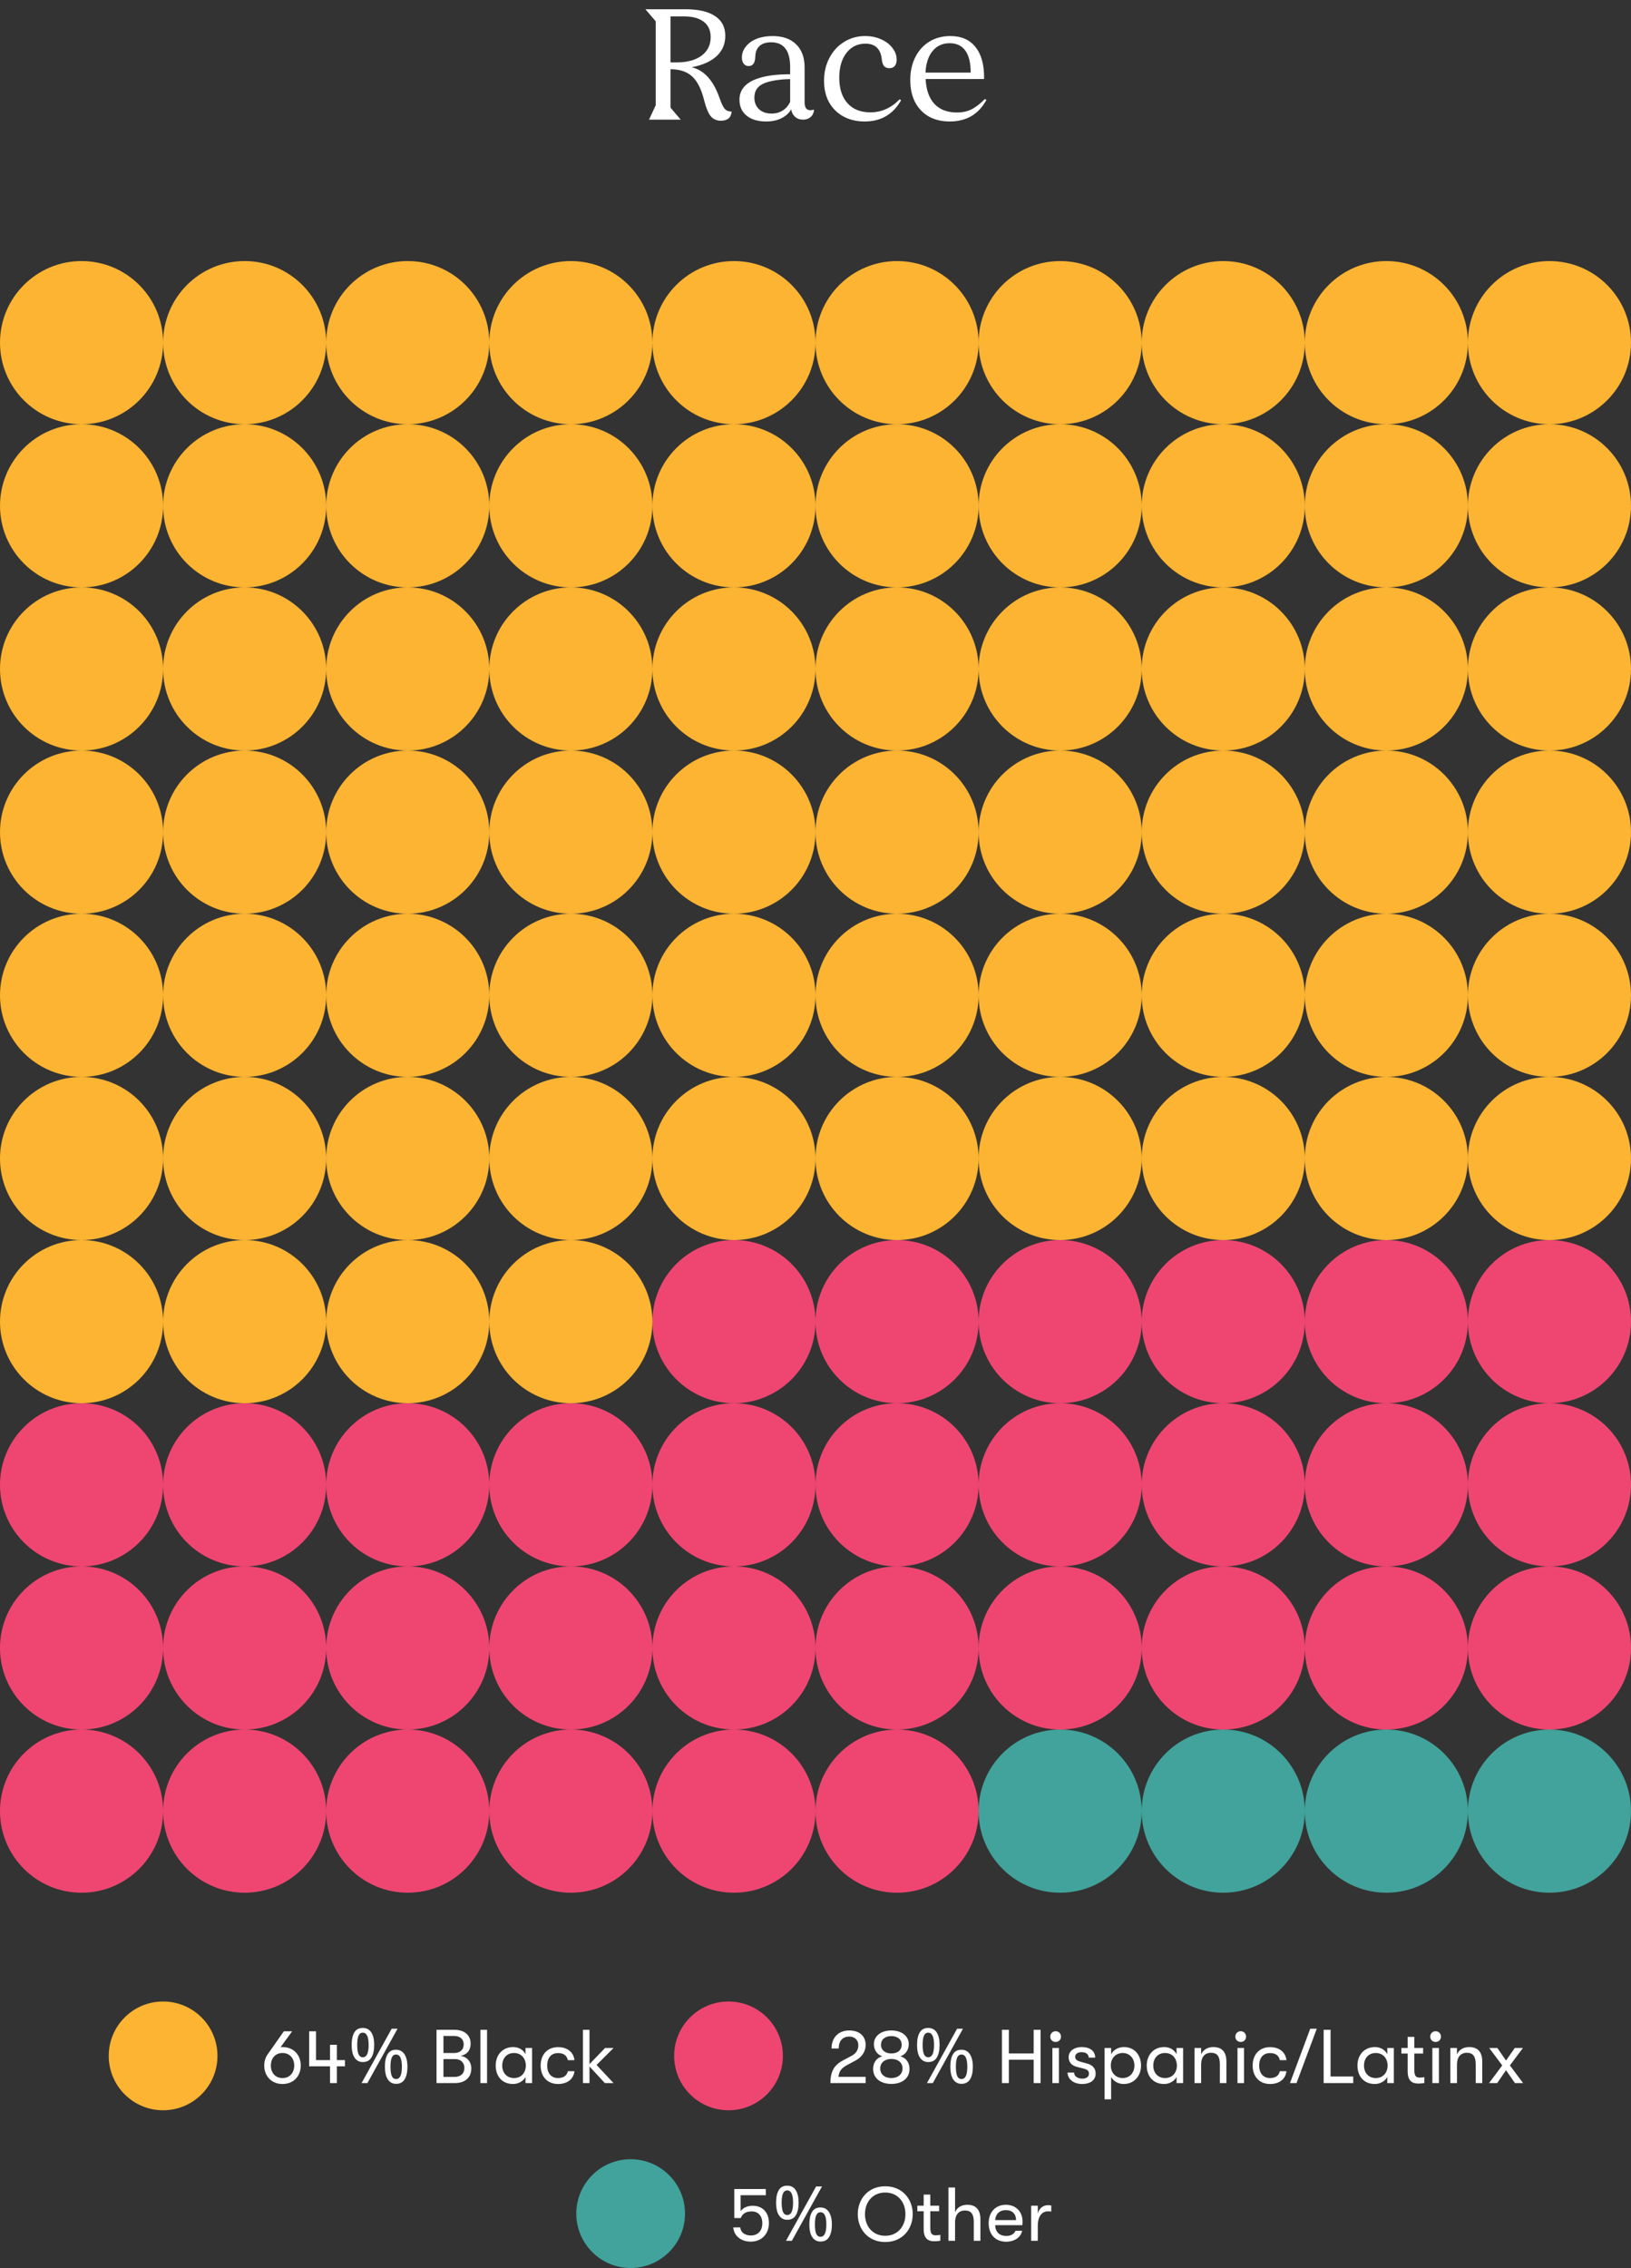 <svg width="300" height="417" viewBox="0 0 300 417" fill="none" xmlns="http://www.w3.org/2000/svg">
<rect x="0" y="0" width="300" height="417" fill="#333333" stroke="none"/>
<circle cx="30" cy="378" r="10" fill="#FCB432"/>
<path d="M51.962 376.378C54.062 376.378 55.322 377.89 55.322 379.78C55.322 381.656 54.062 383.168 51.962 383.168C49.876 383.168 48.602 381.656 48.602 379.78C48.602 378.94 48.854 378.184 49.316 377.596L52.214 373.48H53.74L51.612 376.392C51.724 376.378 51.836 376.378 51.962 376.378ZM51.962 382.076C53.32 382.076 54.118 381.068 54.118 379.78C54.118 378.478 53.32 377.47 51.962 377.47C50.604 377.47 49.82 378.478 49.82 379.78C49.82 381.068 50.604 382.076 51.962 382.076ZM61.963 378.772H63.447V379.92H61.963V383H60.703V379.92H56.867V373.48H58.127V378.772H60.703V375.958H61.963V378.772ZM66.726 372.864C67.417 372.864 67.939 373.139 68.294 373.69C68.649 374.231 68.826 374.997 68.826 375.986C68.826 376.975 68.653 377.75 68.308 378.31C67.972 378.861 67.445 379.136 66.726 379.136C66.287 379.136 65.914 379.01 65.606 378.758C65.298 378.506 65.065 378.147 64.906 377.68C64.757 377.204 64.682 376.639 64.682 375.986C64.682 374.997 64.845 374.231 65.172 373.69C65.499 373.139 66.017 372.864 66.726 372.864ZM66.726 373.732C66.371 373.732 66.11 373.923 65.942 374.306C65.783 374.679 65.704 375.239 65.704 375.986C65.704 376.733 65.783 377.297 65.942 377.68C66.11 378.063 66.371 378.254 66.726 378.254C67.09 378.254 67.361 378.067 67.538 377.694C67.715 377.311 67.804 376.742 67.804 375.986C67.804 375.239 67.715 374.679 67.538 374.306C67.361 373.923 67.09 373.732 66.726 373.732ZM73.124 373.004L67.58 383H66.502L72.046 373.004H73.124ZM72.844 376.868C73.301 376.868 73.684 376.994 73.992 377.246C74.3 377.489 74.533 377.843 74.692 378.31C74.86 378.767 74.944 379.327 74.944 379.99C74.944 380.979 74.771 381.754 74.426 382.314C74.09 382.865 73.563 383.14 72.844 383.14C72.405 383.14 72.032 383.014 71.724 382.762C71.416 382.51 71.183 382.151 71.024 381.684C70.875 381.208 70.8 380.643 70.8 379.99C70.8 379.001 70.963 378.235 71.29 377.694C71.617 377.143 72.135 376.868 72.844 376.868ZM72.844 377.75C72.489 377.75 72.228 377.937 72.06 378.31C71.901 378.683 71.822 379.243 71.822 379.99C71.822 380.746 71.901 381.315 72.06 381.698C72.228 382.071 72.489 382.258 72.844 382.258C73.208 382.258 73.479 382.071 73.656 381.698C73.833 381.325 73.922 380.755 73.922 379.99C73.922 379.243 73.833 378.683 73.656 378.31C73.479 377.937 73.208 377.75 72.844 377.75ZM84.716 378.002C85.78 378.128 86.69 378.954 86.69 380.326C86.69 381.992 85.528 383 83.652 383H80.292V373.2H83.512C85.402 373.2 86.564 374.152 86.564 375.734C86.564 377.064 85.822 377.778 84.716 378.002ZM83.47 374.334H81.566V377.47H83.554C84.604 377.47 85.29 376.868 85.29 375.902C85.29 374.894 84.604 374.334 83.47 374.334ZM81.566 381.866H83.624C84.73 381.866 85.416 381.25 85.416 380.2C85.416 379.234 84.716 378.59 83.736 378.59H81.566V381.866ZM89.588 383H88.37V373.2H89.588V383ZM94.367 383.168C92.309 383.168 91.175 381.684 91.175 379.78C91.175 377.876 92.393 376.378 94.395 376.378C95.417 376.378 96.257 376.896 96.663 377.694V376.546H97.867V383H96.663V381.866C96.257 382.664 95.333 383.168 94.367 383.168ZM94.535 382.076C95.949 382.076 96.719 381.026 96.719 379.78C96.719 378.534 95.949 377.47 94.535 377.47C93.205 377.47 92.379 378.45 92.379 379.78C92.379 381.096 93.205 382.076 94.535 382.076ZM102.652 383.168C100.664 383.168 99.446 381.782 99.446 379.78C99.446 377.778 100.664 376.392 102.652 376.392C104.388 376.392 105.508 377.344 105.662 378.786H104.444C104.276 377.932 103.66 377.484 102.638 377.484C101.406 377.484 100.65 378.338 100.65 379.78C100.65 381.208 101.406 382.076 102.638 382.076C103.66 382.076 104.276 381.628 104.444 380.816H105.662C105.508 382.23 104.388 383.168 102.652 383.168ZM111.298 376.546H112.852L109.73 379.668L112.852 383H111.256L108.428 379.948V383H107.224V373.2H108.428V379.514L111.298 376.546Z" fill="white"/>
<circle cx="116" cy="407" r="10" fill="#41A39B"/>
<path d="M138.088 412.154C136.296 412.154 134.98 411.076 134.882 409.536H136.17C136.226 410.46 137.024 411.02 138.116 411.02C139.418 411.02 140.216 410.152 140.216 408.78C140.216 407.436 139.474 406.596 138.284 406.596C137.234 406.596 136.618 406.96 136.24 407.814H135.064V402.48H140.86V403.614H136.226V406.554C136.716 405.882 137.514 405.56 138.452 405.56C140.286 405.56 141.434 406.806 141.434 408.738C141.434 410.698 140.132 412.154 138.088 412.154ZM144.796 401.864C145.487 401.864 146.01 402.139 146.364 402.69C146.719 403.231 146.896 403.997 146.896 404.986C146.896 405.975 146.724 406.75 146.378 407.31C146.042 407.861 145.515 408.136 144.796 408.136C144.358 408.136 143.984 408.01 143.676 407.758C143.368 407.506 143.135 407.147 142.976 406.68C142.827 406.204 142.752 405.639 142.752 404.986C142.752 403.997 142.916 403.231 143.242 402.69C143.569 402.139 144.087 401.864 144.796 401.864ZM144.796 402.732C144.442 402.732 144.18 402.923 144.012 403.306C143.854 403.679 143.774 404.239 143.774 404.986C143.774 405.733 143.854 406.297 144.012 406.68C144.18 407.063 144.442 407.254 144.796 407.254C145.16 407.254 145.431 407.067 145.608 406.694C145.786 406.311 145.874 405.742 145.874 404.986C145.874 404.239 145.786 403.679 145.608 403.306C145.431 402.923 145.16 402.732 144.796 402.732ZM151.194 402.004L145.65 412H144.572L150.116 402.004H151.194ZM150.914 405.868C151.372 405.868 151.754 405.994 152.062 406.246C152.37 406.489 152.604 406.843 152.762 407.31C152.93 407.767 153.014 408.327 153.014 408.99C153.014 409.979 152.842 410.754 152.496 411.314C152.16 411.865 151.633 412.14 150.914 412.14C150.476 412.14 150.102 412.014 149.794 411.762C149.486 411.51 149.253 411.151 149.094 410.684C148.945 410.208 148.87 409.643 148.87 408.99C148.87 408.001 149.034 407.235 149.36 406.694C149.687 406.143 150.205 405.868 150.914 405.868ZM150.914 406.75C150.56 406.75 150.298 406.937 150.13 407.31C149.972 407.683 149.892 408.243 149.892 408.99C149.892 409.746 149.972 410.315 150.13 410.698C150.298 411.071 150.56 411.258 150.914 411.258C151.278 411.258 151.549 411.071 151.726 410.698C151.904 410.325 151.992 409.755 151.992 408.99C151.992 408.243 151.904 407.683 151.726 407.31C151.549 406.937 151.278 406.75 150.914 406.75ZM162.828 412.224C159.664 412.224 157.774 409.858 157.774 407.1C157.774 404.342 159.664 401.976 162.828 401.976C165.992 401.976 167.882 404.342 167.882 407.1C167.882 409.858 165.992 412.224 162.828 412.224ZM162.828 411.076C165.194 411.076 166.552 409.242 166.538 407.1C166.552 404.958 165.194 403.124 162.828 403.124C160.448 403.124 159.09 404.958 159.104 407.1C159.09 409.242 160.448 411.076 162.828 411.076ZM172.15 410.992C172.388 410.992 172.78 410.95 172.962 410.908V411.986C172.724 412.042 172.29 412.084 171.87 412.084C171.114 412.084 169.896 411.944 169.896 409.858V406.568H168.734V405.546H169.896V403.502H171.114V405.546H172.738V406.568H171.114V409.592C171.114 410.824 171.534 410.992 172.15 410.992ZM177.925 405.378C179.521 405.378 180.333 406.302 180.333 408.024V412H179.115V408.556C179.115 407.114 178.653 406.428 177.491 406.428C176.287 406.428 175.671 407.282 175.671 408.584V412H174.453V402.2H175.671V406.736C176.021 405.91 176.805 405.378 177.925 405.378ZM188.08 408.416C188.08 408.654 188.08 408.836 188.052 409.13H183.054C183.082 410.376 183.852 411.104 185.084 411.104C185.938 411.104 186.526 410.768 186.792 410.152H188.01C187.786 411.342 186.596 412.168 185.084 412.168C183.096 412.168 181.85 410.852 181.85 408.766C181.85 406.722 183.11 405.378 185.028 405.378C186.848 405.378 188.08 406.638 188.08 408.416ZM183.054 408.192H186.89C186.89 407.058 186.19 406.358 185.014 406.358C183.838 406.358 183.11 407.1 183.054 408.192ZM190.887 412H189.669V405.546H190.887V407.016C191.139 405.924 191.965 405.448 192.777 405.448C193.001 405.448 193.211 405.462 193.365 405.504V406.624C193.155 406.582 192.987 406.582 192.763 406.582C191.489 406.582 190.887 407.744 190.887 409.186V412Z" fill="white"/>
<circle cx="134" cy="378" r="10" fill="#EF4671"/>
<path d="M159.224 383H152.742C152.742 380.886 153.414 379.682 155.108 378.8L156.564 378.03C157.432 377.582 157.88 376.924 157.88 376.042C157.88 375.09 157.194 374.446 156.214 374.446C154.996 374.446 154.268 375.244 154.268 376.644H152.952C152.952 374.628 154.226 373.326 156.214 373.326C158.062 373.326 159.224 374.348 159.224 375.986C159.224 377.19 158.566 378.198 157.362 378.856L155.92 379.626C154.744 380.256 154.352 380.774 154.226 381.852H159.224V383ZM163.948 383.154C161.918 383.154 160.602 382.076 160.602 380.396C160.602 379.22 161.218 378.366 162.282 378.072C161.33 377.778 160.742 376.896 160.742 375.846C160.742 374.348 162.044 373.326 163.948 373.326C165.852 373.326 167.154 374.348 167.154 375.846C167.154 376.896 166.552 377.778 165.6 378.072C166.664 378.366 167.294 379.22 167.294 380.396C167.294 382.076 165.978 383.154 163.948 383.154ZM163.948 377.554C165.124 377.554 165.852 376.924 165.852 375.972C165.852 374.978 165.11 374.362 163.948 374.362C162.786 374.362 162.044 374.978 162.044 375.972C162.044 376.924 162.828 377.554 163.948 377.554ZM163.948 382.076C165.18 382.076 166.006 381.376 166.006 380.312C166.006 379.248 165.194 378.562 163.948 378.562C162.758 378.562 161.904 379.248 161.904 380.312C161.904 381.376 162.716 382.076 163.948 382.076ZM170.726 372.864C171.417 372.864 171.939 373.139 172.294 373.69C172.649 374.231 172.826 374.997 172.826 375.986C172.826 376.975 172.653 377.75 172.308 378.31C171.972 378.861 171.445 379.136 170.726 379.136C170.287 379.136 169.914 379.01 169.606 378.758C169.298 378.506 169.065 378.147 168.906 377.68C168.757 377.204 168.682 376.639 168.682 375.986C168.682 374.997 168.845 374.231 169.172 373.69C169.499 373.139 170.017 372.864 170.726 372.864ZM170.726 373.732C170.371 373.732 170.11 373.923 169.942 374.306C169.783 374.679 169.704 375.239 169.704 375.986C169.704 376.733 169.783 377.297 169.942 377.68C170.11 378.063 170.371 378.254 170.726 378.254C171.09 378.254 171.361 378.067 171.538 377.694C171.715 377.311 171.804 376.742 171.804 375.986C171.804 375.239 171.715 374.679 171.538 374.306C171.361 373.923 171.09 373.732 170.726 373.732ZM177.124 373.004L171.58 383H170.502L176.046 373.004H177.124ZM176.844 376.868C177.301 376.868 177.684 376.994 177.992 377.246C178.3 377.489 178.533 377.843 178.692 378.31C178.86 378.767 178.944 379.327 178.944 379.99C178.944 380.979 178.771 381.754 178.426 382.314C178.09 382.865 177.563 383.14 176.844 383.14C176.405 383.14 176.032 383.014 175.724 382.762C175.416 382.51 175.183 382.151 175.024 381.684C174.875 381.208 174.8 380.643 174.8 379.99C174.8 379.001 174.963 378.235 175.29 377.694C175.617 377.143 176.135 376.868 176.844 376.868ZM176.844 377.75C176.489 377.75 176.228 377.937 176.06 378.31C175.901 378.683 175.822 379.243 175.822 379.99C175.822 380.746 175.901 381.315 176.06 381.698C176.228 382.071 176.489 382.258 176.844 382.258C177.208 382.258 177.479 382.071 177.656 381.698C177.833 381.325 177.922 380.755 177.922 379.99C177.922 379.243 177.833 378.683 177.656 378.31C177.479 377.937 177.208 377.75 176.844 377.75ZM185.566 383H184.292V373.2H185.566V377.554H190.13V373.2H191.404V383H190.13V378.702H185.566V383ZM194.175 375.44C193.587 375.44 193.181 375.006 193.181 374.46C193.181 373.914 193.587 373.466 194.175 373.466C194.749 373.466 195.155 373.914 195.155 374.46C195.155 375.006 194.749 375.44 194.175 375.44ZM194.777 383H193.573V376.546H194.777V383ZM199.038 383.168C197.456 383.168 196.364 382.258 196.364 381.068H197.568C197.568 381.698 198.156 382.188 199.108 382.188C199.822 382.188 200.298 381.838 200.298 381.264C200.298 380.83 200.102 380.536 199.332 380.34L198.016 380.004C197.064 379.738 196.56 379.122 196.56 378.226C196.56 377.134 197.568 376.378 198.968 376.378C200.508 376.378 201.446 377.12 201.446 378.324H200.256C200.256 377.708 199.766 377.316 198.926 377.316C198.254 377.316 197.764 377.638 197.764 378.17C197.764 378.576 198.002 378.87 198.702 379.066L200.032 379.43C200.984 379.696 201.53 380.326 201.53 381.222C201.53 382.454 200.564 383.168 199.038 383.168ZM206.755 376.378C208.603 376.378 209.877 377.764 209.877 379.78C209.877 381.754 208.547 383.168 206.685 383.168C205.691 383.168 204.795 382.664 204.375 381.866V385.982H203.171V376.546H204.375V377.694C204.795 376.882 205.719 376.378 206.755 376.378ZM206.517 382.076C207.763 382.076 208.659 381.124 208.659 379.78C208.659 378.436 207.763 377.47 206.517 377.47C205.229 377.47 204.319 378.422 204.319 379.78C204.319 381.124 205.229 382.076 206.517 382.076ZM214.117 383.168C212.059 383.168 210.925 381.684 210.925 379.78C210.925 377.876 212.143 376.378 214.145 376.378C215.167 376.378 216.007 376.896 216.413 377.694V376.546H217.617V383H216.413V381.866C216.007 382.664 215.083 383.168 214.117 383.168ZM214.285 382.076C215.699 382.076 216.469 381.026 216.469 379.78C216.469 378.534 215.699 377.47 214.285 377.47C212.955 377.47 212.129 378.45 212.129 379.78C212.129 381.096 212.955 382.076 214.285 382.076ZM220.932 383H219.714V376.546H220.932V377.736C221.282 376.91 222.066 376.378 223.186 376.378C224.768 376.378 225.58 377.302 225.58 379.024V383H224.376V379.556C224.376 378.114 223.9 377.428 222.752 377.428C221.548 377.428 220.932 378.282 220.932 379.584V383ZM228.218 375.44C227.63 375.44 227.224 375.006 227.224 374.46C227.224 373.914 227.63 373.466 228.218 373.466C228.792 373.466 229.198 373.914 229.198 374.46C229.198 375.006 228.792 375.44 228.218 375.44ZM228.82 383H227.616V376.546H228.82V383ZM233.613 383.168C231.625 383.168 230.407 381.782 230.407 379.78C230.407 377.778 231.625 376.392 233.613 376.392C235.349 376.392 236.469 377.344 236.623 378.786H235.405C235.237 377.932 234.621 377.484 233.599 377.484C232.367 377.484 231.611 378.338 231.611 379.78C231.611 381.208 232.367 382.076 233.599 382.076C234.621 382.076 235.237 381.628 235.405 380.816H236.623C236.469 382.23 235.349 383.168 233.613 383.168ZM242.203 373.004L238.479 383H237.275L240.999 373.004H242.203ZM248.91 383H243.464V373.2H244.738V381.796H248.91V383ZM252.876 383.168C250.818 383.168 249.684 381.684 249.684 379.78C249.684 377.876 250.902 376.378 252.904 376.378C253.926 376.378 254.766 376.896 255.172 377.694V376.546H256.376V383H255.172V381.866C254.766 382.664 253.842 383.168 252.876 383.168ZM253.044 382.076C254.458 382.076 255.228 381.026 255.228 379.78C255.228 378.534 254.458 377.47 253.044 377.47C251.714 377.47 250.888 378.45 250.888 379.78C250.888 381.096 251.714 382.076 253.044 382.076ZM261.176 381.992C261.414 381.992 261.806 381.95 261.988 381.908V382.986C261.75 383.042 261.316 383.084 260.896 383.084C260.14 383.084 258.922 382.944 258.922 380.858V377.568H257.76V376.546H258.922V374.502H260.14V376.546H261.764V377.568H260.14V380.592C260.14 381.824 260.56 381.992 261.176 381.992ZM264.066 375.44C263.478 375.44 263.072 375.006 263.072 374.46C263.072 373.914 263.478 373.466 264.066 373.466C264.64 373.466 265.046 373.914 265.046 374.46C265.046 375.006 264.64 375.44 264.066 375.44ZM264.668 383H263.464V376.546H264.668V383ZM267.991 383H266.773V376.546H267.991V377.736C268.341 376.91 269.125 376.378 270.245 376.378C271.827 376.378 272.639 377.302 272.639 379.024V383H271.435V379.556C271.435 378.114 270.959 377.428 269.811 377.428C268.607 377.428 267.991 378.282 267.991 379.584V383ZM275.389 383H273.891L276.313 379.752L273.919 376.546H275.417L277.013 378.856L278.623 376.546H280.121L277.727 379.752L280.149 383H278.651L277.013 380.634L275.389 383Z" fill="white"/>
<circle cx="15" cy="63" r="15" fill="#FCB432"/>
<circle cx="45" cy="63" r="15" fill="#FCB432"/>
<circle cx="75" cy="63" r="15" fill="#FCB432"/>
<circle cx="105" cy="63" r="15" fill="#FCB432"/>
<circle cx="135" cy="63" r="15" fill="#FCB432"/>
<circle cx="165" cy="63" r="15" fill="#FCB432"/>
<circle cx="195" cy="63" r="15" fill="#FCB432"/>
<circle cx="225" cy="63" r="15" fill="#FCB432"/>
<circle cx="255" cy="63" r="15" fill="#FCB432"/>
<circle cx="285" cy="63" r="15" fill="#FCB432"/>
<circle cx="15" cy="93" r="15" fill="#FCB432"/>
<circle cx="45" cy="93" r="15" fill="#FCB432"/>
<circle cx="75" cy="93" r="15" fill="#FCB432"/>
<circle cx="105" cy="93" r="15" fill="#FCB432"/>
<circle cx="135" cy="93" r="15" fill="#FCB432"/>
<circle cx="165" cy="93" r="15" fill="#FCB432"/>
<circle cx="195" cy="93" r="15" fill="#FCB432"/>
<circle cx="225" cy="93" r="15" fill="#FCB432"/>
<circle cx="255" cy="93" r="15" fill="#FCB432"/>
<circle cx="285" cy="93" r="15" fill="#FCB432"/>
<circle cx="15" cy="123" r="15" fill="#FCB432"/>
<circle cx="45" cy="123" r="15" fill="#FCB432"/>
<circle cx="75" cy="123" r="15" fill="#FCB432"/>
<circle cx="105" cy="123" r="15" fill="#FCB432"/>
<circle cx="135" cy="123" r="15" fill="#FCB432"/>
<circle cx="165" cy="123" r="15" fill="#FCB432"/>
<circle cx="195" cy="123" r="15" fill="#FCB432"/>
<circle cx="225" cy="123" r="15" fill="#FCB432"/>
<circle cx="255" cy="123" r="15" fill="#FCB432"/>
<circle cx="285" cy="123" r="15" fill="#FCB432"/>
<circle cx="15" cy="153" r="15" fill="#FCB432"/>
<circle cx="45" cy="153" r="15" fill="#FCB432"/>
<circle cx="75" cy="153" r="15" fill="#FCB432"/>
<circle cx="105" cy="153" r="15" fill="#FCB432"/>
<circle cx="135" cy="153" r="15" fill="#FCB432"/>
<circle cx="165" cy="153" r="15" fill="#FCB432"/>
<circle cx="195" cy="153" r="15" fill="#FCB432"/>
<circle cx="225" cy="153" r="15" fill="#FCB432"/>
<circle cx="255" cy="153" r="15" fill="#FCB432"/>
<circle cx="285" cy="153" r="15" fill="#FCB432"/>
<circle cx="15" cy="183" r="15" fill="#FCB432"/>
<circle cx="45" cy="183" r="15" fill="#FCB432"/>
<circle cx="75" cy="183" r="15" fill="#FCB432"/>
<circle cx="105" cy="183" r="15" fill="#FCB432"/>
<circle cx="135" cy="183" r="15" fill="#FCB432"/>
<circle cx="165" cy="183" r="15" fill="#FCB432"/>
<circle cx="195" cy="183" r="15" fill="#FCB432"/>
<circle cx="225" cy="183" r="15" fill="#FCB432"/>
<circle cx="255" cy="183" r="15" fill="#FCB432"/>
<circle cx="285" cy="183" r="15" fill="#FCB432"/>
<circle cx="15" cy="213" r="15" fill="#FCB432"/>
<circle cx="45" cy="213" r="15" fill="#FCB432"/>
<circle cx="75" cy="213" r="15" fill="#FCB432"/>
<circle cx="105" cy="213" r="15" fill="#FCB432"/>
<circle cx="135" cy="213" r="15" fill="#FCB432"/>
<circle cx="165" cy="213" r="15" fill="#FCB432"/>
<circle cx="195" cy="213" r="15" fill="#FCB432"/>
<circle cx="225" cy="213" r="15" fill="#FCB432"/>
<circle cx="255" cy="213" r="15" fill="#FCB432"/>
<circle cx="285" cy="213" r="15" fill="#FCB432"/>
<circle cx="15" cy="243" r="15" fill="#FCB432"/>
<circle cx="45" cy="243" r="15" fill="#FCB432"/>
<circle cx="75" cy="243" r="15" fill="#FCB432"/>
<circle cx="105" cy="243" r="15" fill="#FCB432"/>
<circle cx="135" cy="243" r="15" fill="#EF4671"/>
<circle cx="165" cy="243" r="15" fill="#EF4671"/>
<circle cx="195" cy="243" r="15" fill="#EF4671"/>
<circle cx="225" cy="243" r="15" fill="#EF4671"/>
<circle cx="255" cy="243" r="15" fill="#EF4671"/>
<circle cx="285" cy="243" r="15" fill="#EF4671"/>
<circle cx="15" cy="273" r="15" fill="#EF4671"/>
<circle cx="45" cy="273" r="15" fill="#EF4671"/>
<circle cx="75" cy="273" r="15" fill="#EF4671"/>
<circle cx="105" cy="273" r="15" fill="#EF4671"/>
<circle cx="135" cy="273" r="15" fill="#EF4671"/>
<circle cx="165" cy="273" r="15" fill="#EF4671"/>
<circle cx="195" cy="273" r="15" fill="#EF4671"/>
<circle cx="225" cy="273" r="15" fill="#EF4671"/>
<circle cx="255" cy="273" r="15" fill="#EF4671"/>
<circle cx="285" cy="273" r="15" fill="#EF4671"/>
<circle cx="15" cy="303" r="15" fill="#EF4671"/>
<circle cx="45" cy="303" r="15" fill="#EF4671"/>
<circle cx="75" cy="303" r="15" fill="#EF4671"/>
<circle cx="105" cy="303" r="15" fill="#EF4671"/>
<circle cx="135" cy="303" r="15" fill="#EF4671"/>
<circle cx="165" cy="303" r="15" fill="#EF4671"/>
<circle cx="195" cy="303" r="15" fill="#EF4671"/>
<circle cx="225" cy="303" r="15" fill="#EF4671"/>
<circle cx="255" cy="303" r="15" fill="#EF4671"/>
<circle cx="285" cy="303" r="15" fill="#EF4671"/>
<circle cx="15" cy="333" r="15" fill="#EF4671"/>
<circle cx="45" cy="333" r="15" fill="#EF4671"/>
<circle cx="75" cy="333" r="15" fill="#EF4671"/>
<circle cx="105" cy="333" r="15" fill="#EF4671"/>
<circle cx="135" cy="333" r="15" fill="#EF4671"/>
<circle cx="165" cy="333" r="15" fill="#EF4671"/>
<circle cx="195" cy="333" r="15" fill="#41A39B"/>
<circle cx="225" cy="333" r="15" fill="#41A39B"/>
<circle cx="255" cy="333" r="15" fill="#41A39B"/>
<circle cx="285" cy="333" r="15" fill="#41A39B"/>
<path d="M120.611 19.34V3.912L118.707 1.7H126.071C128.461 1.7 130.281 2.12 131.531 2.96C132.782 3.781 133.407 4.995 133.407 6.6C133.407 8.093 132.875 9.335 131.811 10.324C130.766 11.295 129.235 11.976 127.219 12.368C129.515 12.891 131.233 14.795 132.371 18.08C132.689 19.013 132.997 19.657 133.295 20.012C133.613 20.348 134.042 20.516 134.583 20.516C134.471 21.636 133.809 22.196 132.595 22.196C131.811 22.196 131.186 21.916 130.719 21.356C130.271 20.796 129.87 19.825 129.515 18.444C129.011 16.391 128.274 14.925 127.303 14.048C126.351 13.171 125.026 12.732 123.327 12.732V19.788L125.203 22H119.379L120.611 19.34ZM123.327 3.016V11.472H124.447C126.389 11.472 127.919 11.061 129.039 10.24C130.159 9.4 130.719 8.261 130.719 6.824C130.719 5.592 130.29 4.649 129.431 3.996C128.591 3.343 127.378 3.016 125.791 3.016H123.327ZM140.913 22.336C139.419 22.336 138.225 21.981 137.329 21.272C136.451 20.544 136.013 19.564 136.013 18.332C136.013 17.399 136.302 16.605 136.881 15.952C137.478 15.28 138.337 14.767 139.457 14.412C140.894 13.908 142.854 13.656 145.337 13.656V12.34C145.337 9.297 144.17 7.776 141.837 7.776C140.903 7.776 140.185 8.009 139.681 8.476C139.195 8.924 138.943 9.587 138.925 10.464C138.887 11.584 138.477 12.144 137.693 12.144C137.319 12.144 137.021 12.004 136.797 11.724C136.573 11.444 136.461 11.061 136.461 10.576C136.461 9.829 136.703 9.157 137.189 8.56C137.674 7.944 138.337 7.468 139.177 7.132C140.035 6.796 141.006 6.628 142.089 6.628C143.955 6.628 145.402 7.132 146.429 8.14C147.474 9.148 147.997 10.567 147.997 12.396V18.808C147.997 19.779 148.342 20.264 149.033 20.264C149.294 20.264 149.49 20.227 149.621 20.152L149.733 20.264C149.658 20.824 149.434 21.253 149.061 21.552C148.706 21.851 148.249 22 147.689 22C147.11 22 146.625 21.823 146.233 21.468C145.841 21.113 145.607 20.656 145.533 20.096C145.122 20.805 144.515 21.356 143.713 21.748C142.929 22.14 141.995 22.336 140.913 22.336ZM141.921 20.88C142.705 20.88 143.386 20.693 143.965 20.32C144.562 19.947 145.019 19.415 145.337 18.724V14.552C144.422 14.552 143.507 14.627 142.593 14.776C141.697 14.925 140.978 15.121 140.437 15.364C139.317 15.868 138.757 16.727 138.757 17.94C138.757 18.836 139.046 19.555 139.625 20.096C140.203 20.619 140.969 20.88 141.921 20.88ZM165.739 18.444C164.265 21.039 162.034 22.336 159.047 22.336C157.573 22.336 156.266 22.028 155.127 21.412C154.007 20.796 153.13 19.928 152.495 18.808C151.879 17.688 151.571 16.372 151.571 14.86C151.571 13.311 151.898 11.911 152.551 10.66C153.205 9.409 154.101 8.429 155.239 7.72C156.397 6.992 157.694 6.628 159.131 6.628C160.195 6.628 161.166 6.824 162.043 7.216C162.939 7.608 163.639 8.14 164.143 8.812C164.666 9.465 164.927 10.184 164.927 10.968C164.927 11.472 164.806 11.864 164.563 12.144C164.339 12.405 164.013 12.536 163.583 12.536C163.154 12.536 162.827 12.405 162.603 12.144C162.379 11.864 162.239 11.425 162.183 10.828C161.959 8.961 160.961 8.028 159.187 8.028C157.731 8.028 156.565 8.597 155.687 9.736C154.81 10.875 154.371 12.387 154.371 14.272C154.371 16.288 154.875 17.856 155.883 18.976C156.891 20.096 158.291 20.656 160.083 20.656C162.137 20.656 163.938 19.853 165.487 18.248L165.739 18.444ZM170.259 14.524C170.352 16.521 170.893 18.052 171.883 19.116C172.872 20.161 174.253 20.684 176.027 20.684C177.016 20.684 177.893 20.497 178.659 20.124C179.443 19.732 180.283 19.088 181.179 18.192L181.431 18.388C180.721 19.695 179.797 20.684 178.659 21.356C177.52 22.009 176.195 22.336 174.683 22.336C173.208 22.336 171.92 22.028 170.819 21.412C169.736 20.777 168.896 19.891 168.299 18.752C167.72 17.595 167.431 16.251 167.431 14.72C167.431 13.133 167.739 11.733 168.355 10.52C168.971 9.288 169.829 8.336 170.931 7.664C172.051 6.973 173.339 6.628 174.795 6.628C176.829 6.628 178.379 7.309 179.443 8.672C180.525 10.016 181.048 11.967 181.011 14.524H170.259ZM174.683 7.944C173.376 7.944 172.331 8.42 171.547 9.372C170.763 10.305 170.324 11.631 170.231 13.348H178.547C178.547 11.575 178.22 10.231 177.567 9.316C176.913 8.401 175.952 7.944 174.683 7.944Z" fill="white"/>
</svg>
